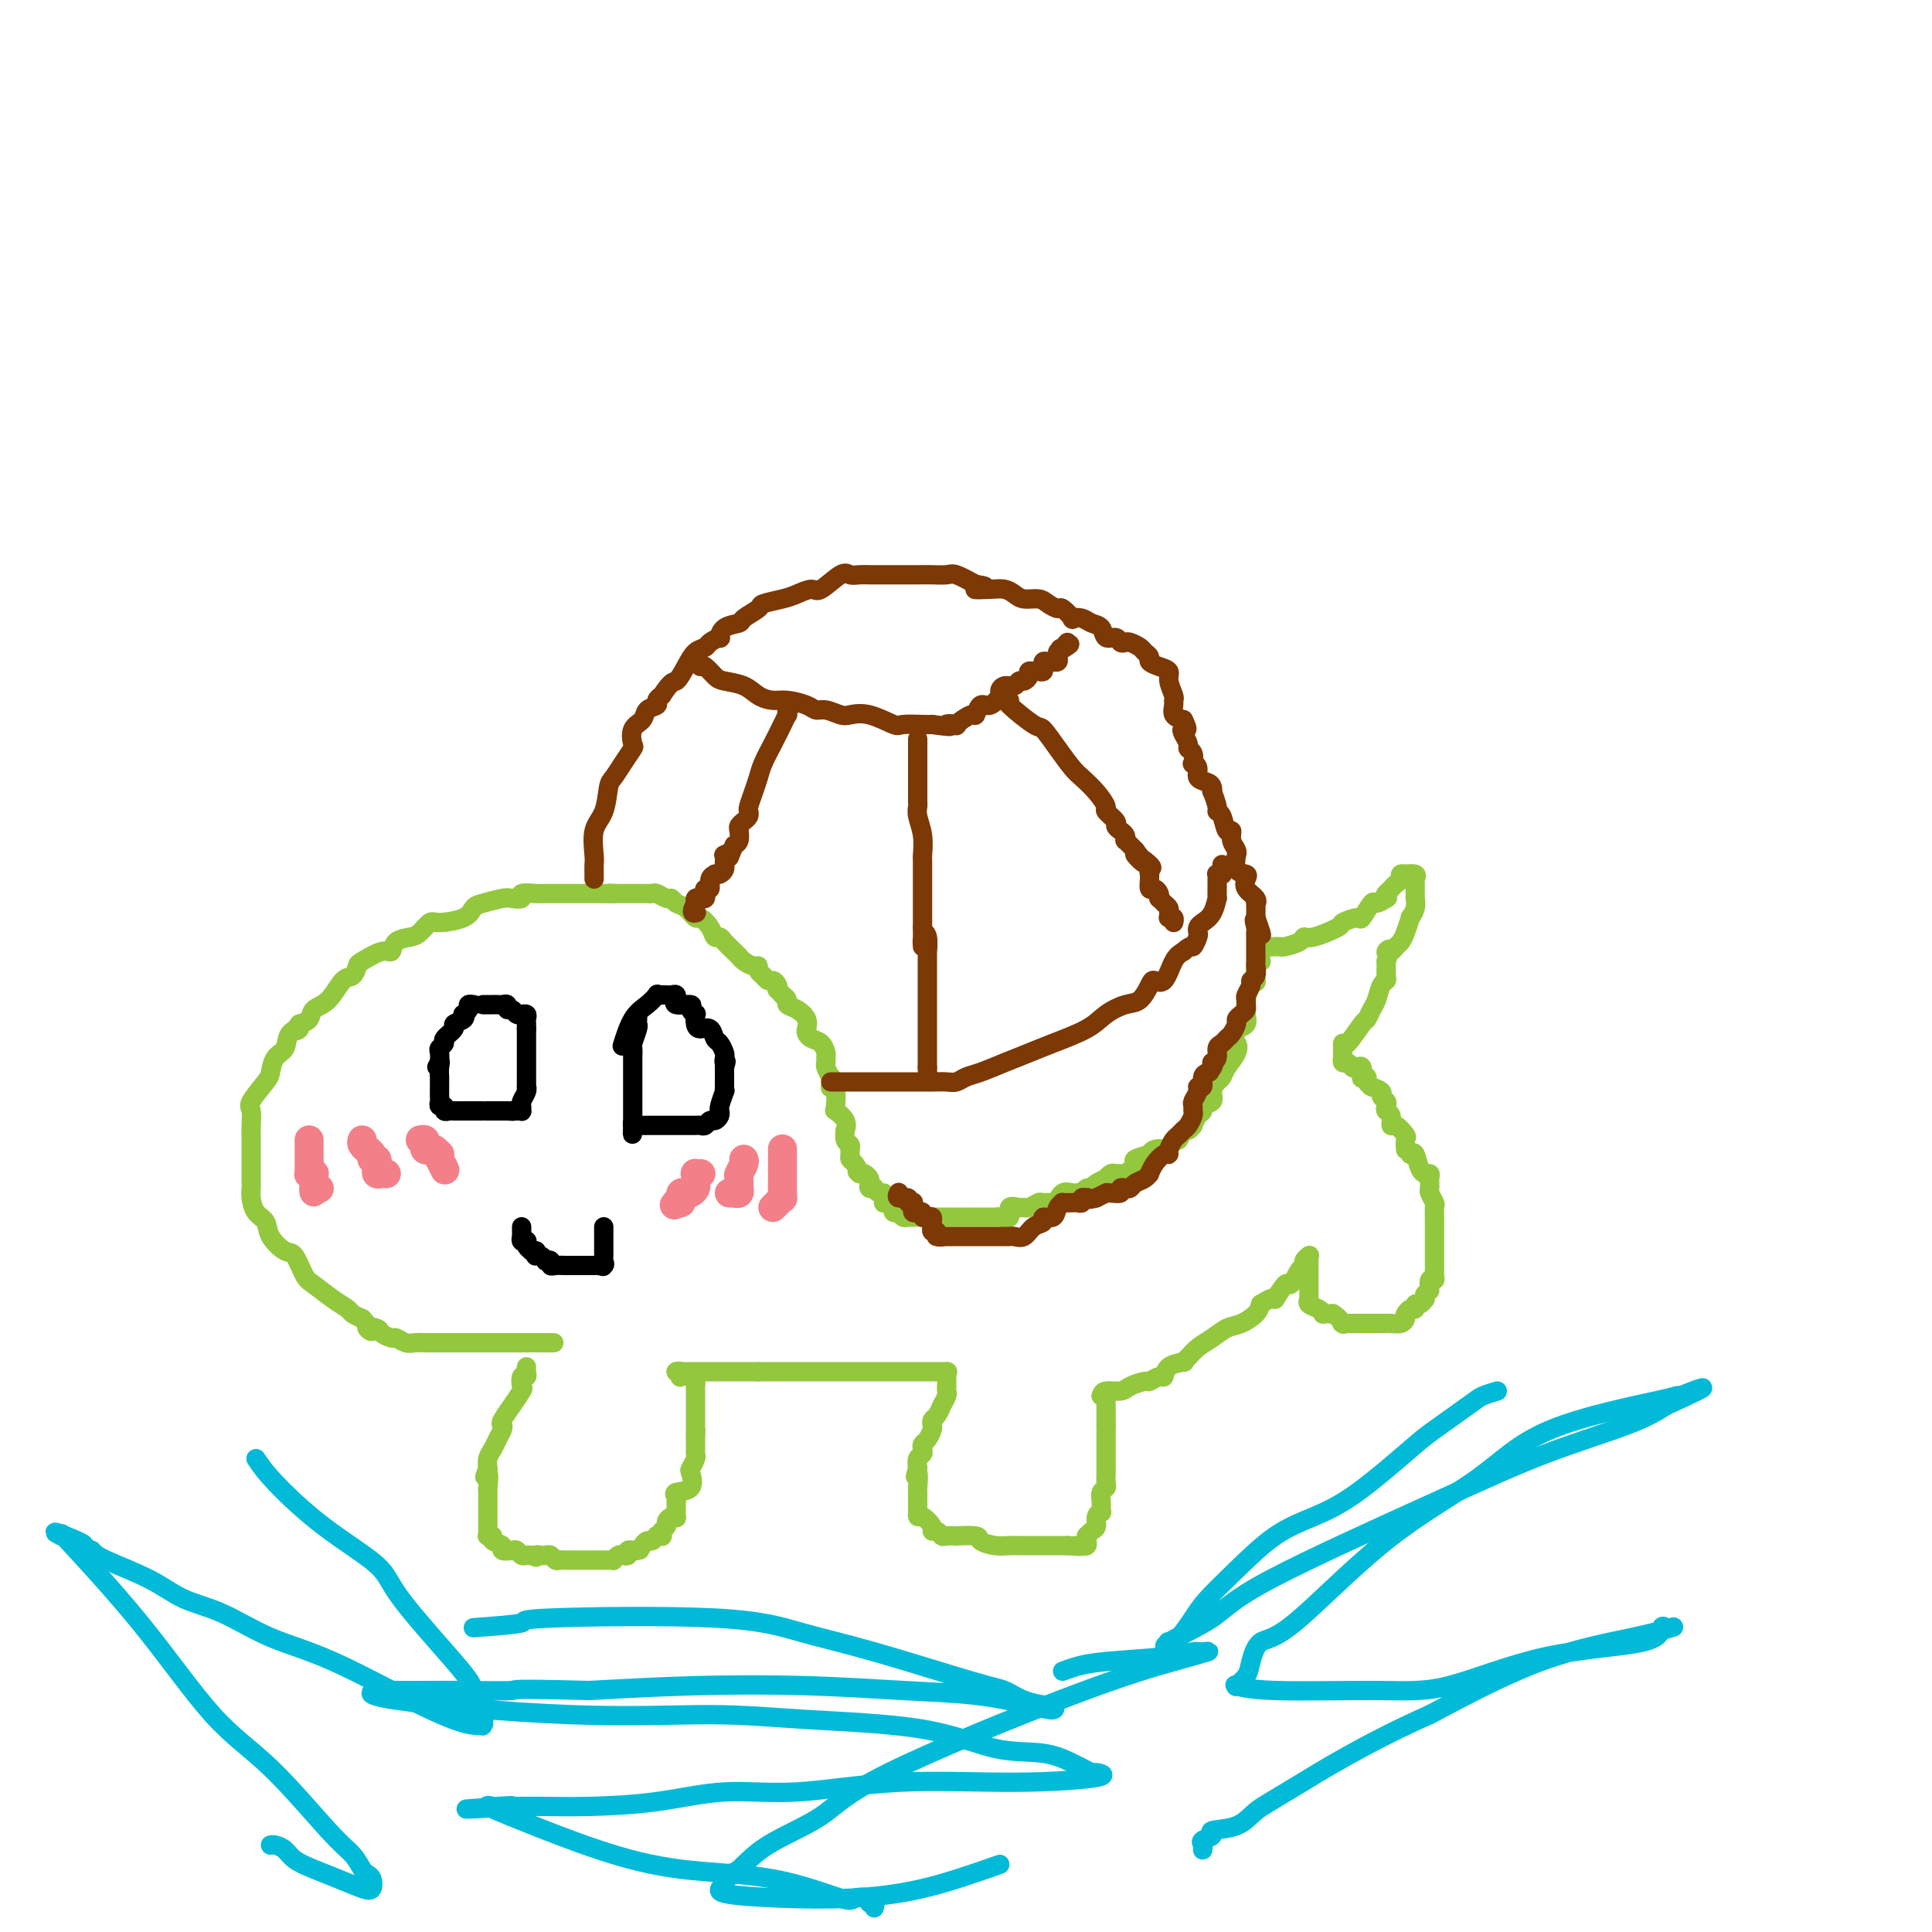<svg viewBox='0 0 400 400' version='1.1' xmlns='http://www.w3.org/2000/svg' xmlns:xlink='http://www.w3.org/1999/xlink'><g fill='none' stroke='rgb(147,200,62)' stroke-width='4' stroke-linecap='round' stroke-linejoin='round'><path d='M109,283c-0.029,0.293 -0.058,0.587 0,1c0.058,0.413 0.204,0.946 0,1c-0.204,0.054 -0.756,-0.370 -1,0c-0.244,0.370 -0.178,1.535 0,2c0.178,0.465 0.468,0.229 0,1c-0.468,0.771 -1.694,2.549 -2,3c-0.306,0.451 0.307,-0.423 0,0c-0.307,0.423 -1.535,2.144 -2,3c-0.465,0.856 -0.167,0.848 0,1c0.167,0.152 0.202,0.465 0,1c-0.202,0.535 -0.643,1.293 -1,2c-0.357,0.707 -0.632,1.365 -1,2c-0.368,0.635 -0.830,1.248 -1,2c-0.170,0.752 -0.049,1.643 0,2c0.049,0.357 0.024,0.178 0,0'/><path d='M101,304c-1.238,3.289 -0.332,1.010 0,1c0.332,-0.010 0.089,2.249 0,3c-0.089,0.751 -0.024,-0.005 0,0c0.024,0.005 0.006,0.771 0,1c-0.006,0.229 -0.002,-0.080 0,0c0.002,0.080 0.000,0.547 0,1c-0.000,0.453 -0.000,0.891 0,1c0.000,0.109 0.000,-0.110 0,0c-0.000,0.110 -0.000,0.551 0,1c0.000,0.449 0.000,0.908 0,1c-0.000,0.092 -0.000,-0.183 0,0c0.000,0.183 0.000,0.822 0,1c-0.000,0.178 -0.000,-0.106 0,0c0.000,0.106 0.000,0.603 0,1c-0.000,0.397 -0.001,0.695 0,1c0.001,0.305 0.005,0.617 0,1c-0.005,0.383 -0.017,0.838 0,1c0.017,0.162 0.065,0.032 0,0c-0.065,-0.032 -0.244,0.034 0,0c0.244,-0.034 0.909,-0.166 1,0c0.091,0.166 -0.393,0.632 0,1c0.393,0.368 1.663,0.638 2,1c0.337,0.362 -0.261,0.815 0,1c0.261,0.185 1.379,0.102 2,0c0.621,-0.102 0.744,-0.223 1,0c0.256,0.223 0.646,0.791 1,1c0.354,0.209 0.673,0.060 1,0c0.327,-0.060 0.664,-0.030 1,0'/><path d='M110,322c1.571,0.775 0.998,0.211 1,0c0.002,-0.211 0.578,-0.071 1,0c0.422,0.071 0.690,0.072 1,0c0.310,-0.072 0.660,-0.215 1,0c0.340,0.215 0.668,0.790 1,1c0.332,0.210 0.666,0.056 1,0c0.334,-0.056 0.668,-0.015 1,0c0.332,0.015 0.662,0.004 1,0c0.338,-0.004 0.683,-0.001 1,0c0.317,0.001 0.606,0.000 1,0c0.394,-0.000 0.893,-0.000 1,0c0.107,0.000 -0.178,0.000 0,0c0.178,-0.000 0.817,-0.000 1,0c0.183,0.000 -0.092,-0.000 0,0c0.092,0.000 0.549,0.000 1,0c0.451,-0.000 0.895,-0.000 1,0c0.105,0.000 -0.130,0.001 0,0c0.130,-0.001 0.626,-0.004 1,0c0.374,0.004 0.625,0.015 1,0c0.375,-0.015 0.875,-0.056 1,0c0.125,0.056 -0.125,0.207 0,0c0.125,-0.207 0.626,-0.774 1,-1c0.374,-0.226 0.622,-0.113 1,0c0.378,0.113 0.885,0.226 1,0c0.115,-0.226 -0.161,-0.792 0,-1c0.161,-0.208 0.760,-0.060 1,0c0.240,0.060 0.120,0.030 0,0'/><path d='M131,321c3.201,-0.166 0.703,-0.082 0,0c-0.703,0.082 0.390,0.162 1,0c0.610,-0.162 0.737,-0.565 1,-1c0.263,-0.435 0.663,-0.901 1,-1c0.337,-0.099 0.612,0.171 1,0c0.388,-0.171 0.887,-0.781 1,-1c0.113,-0.219 -0.162,-0.048 0,0c0.162,0.048 0.761,-0.028 1,0c0.239,0.028 0.119,0.162 0,0c-0.119,-0.162 -0.238,-0.618 0,-1c0.238,-0.382 0.834,-0.689 1,-1c0.166,-0.311 -0.099,-0.627 0,-1c0.099,-0.373 0.562,-0.803 1,-1c0.438,-0.197 0.849,-0.162 1,0c0.151,0.162 0.040,0.451 0,0c-0.040,-0.451 -0.010,-1.640 0,-2c0.010,-0.360 -0.000,0.110 0,0c0.000,-0.110 0.011,-0.801 0,-1c-0.011,-0.199 -0.045,0.094 0,0c0.045,-0.094 0.169,-0.573 0,-1c-0.169,-0.427 -0.630,-0.801 0,-1c0.630,-0.199 2.351,-0.224 3,-1c0.649,-0.776 0.226,-2.302 0,-3c-0.226,-0.698 -0.257,-0.568 0,-1c0.257,-0.432 0.801,-1.425 1,-2c0.199,-0.575 0.053,-0.731 0,-1c-0.053,-0.269 -0.014,-0.649 0,-1c0.014,-0.351 0.004,-0.671 0,-1c-0.004,-0.329 -0.001,-0.665 0,-1c0.001,-0.335 0.001,-0.667 0,-1'/><path d='M144,297c0.155,-1.942 0.041,-1.297 0,-1c-0.041,0.297 -0.011,0.247 0,0c0.011,-0.247 0.003,-0.692 0,-1c-0.003,-0.308 -0.001,-0.478 0,-1c0.001,-0.522 0.000,-1.397 0,-2c-0.000,-0.603 -0.000,-0.935 0,-1c0.000,-0.065 -0.000,0.137 0,0c0.000,-0.137 0.001,-0.614 0,-1c-0.001,-0.386 -0.002,-0.682 0,-1c0.002,-0.318 0.007,-0.660 0,-1c-0.007,-0.340 -0.027,-0.679 0,-1c0.027,-0.321 0.099,-0.626 0,-1c-0.099,-0.374 -0.370,-0.818 -1,-1c-0.630,-0.182 -1.619,-0.101 -2,0c-0.381,0.101 -0.154,0.223 0,0c0.154,-0.223 0.234,-0.791 0,-1c-0.234,-0.209 -0.781,-0.060 -1,0c-0.219,0.060 -0.109,0.030 0,0'/><path d='M140,284c0.336,0.000 0.671,0.000 1,0c0.329,0.000 0.650,0.000 1,0c0.350,0.000 0.728,0.000 1,0c0.272,-0.000 0.438,0.000 1,0c0.562,0.000 1.521,0.000 2,0c0.479,0.000 0.480,0.000 1,0c0.520,0.000 1.559,0.000 2,0c0.441,0.000 0.283,0.000 1,0c0.717,0.000 2.308,0.000 3,0c0.692,0.000 0.483,0.000 1,0c0.517,0.000 1.758,0.000 3,0'/><path d='M157,284c2.916,0.000 1.707,0.000 2,0c0.293,0.000 2.087,0.000 3,0c0.913,-0.000 0.944,0.000 1,0c0.056,0.000 0.139,0.000 1,0c0.861,0.000 2.502,0.000 3,0c0.498,0.000 -0.147,0.000 0,0c0.147,0.000 1.084,0.000 2,0c0.916,0.000 1.810,0.000 2,0c0.190,0.000 -0.324,0.000 0,0c0.324,0.000 1.488,0.000 2,0c0.512,-0.000 0.373,0.000 1,0c0.627,0.000 2.020,0.000 3,0c0.980,0.000 1.546,0.000 2,0c0.454,0.000 0.797,0.000 1,0c0.203,0.000 0.266,-0.000 1,0c0.734,0.000 2.138,0.000 3,0c0.862,0.000 1.183,-0.000 2,0c0.817,0.000 2.130,0.000 3,0c0.870,0.000 1.298,-0.000 2,0c0.702,0.000 1.677,0.000 2,0c0.323,0.000 -0.006,-0.000 0,0c0.006,0.000 0.348,0.000 1,0c0.652,0.000 1.615,0.000 2,0c0.385,0.000 0.193,0.000 0,0'/><path d='M196,284c0.001,0.333 0.001,0.665 0,1c-0.001,0.335 -0.004,0.672 0,1c0.004,0.328 0.016,0.646 0,1c-0.016,0.354 -0.060,0.743 0,1c0.060,0.257 0.222,0.383 0,1c-0.222,0.617 -0.830,1.724 -1,2c-0.170,0.276 0.099,-0.278 0,0c-0.099,0.278 -0.565,1.388 -1,2c-0.435,0.612 -0.838,0.727 -1,1c-0.162,0.273 -0.082,0.703 0,1c0.082,0.297 0.167,0.461 0,1c-0.167,0.539 -0.584,1.453 -1,2c-0.416,0.547 -0.830,0.727 -1,1c-0.170,0.273 -0.097,0.640 0,1c0.097,0.360 0.218,0.712 0,1c-0.218,0.288 -0.777,0.511 -1,1c-0.223,0.489 -0.112,1.245 0,2'/><path d='M190,304c-0.928,3.151 -0.249,1.028 0,1c0.249,-0.028 0.067,2.039 0,3c-0.067,0.961 -0.018,0.817 0,1c0.018,0.183 0.004,0.694 0,1c-0.004,0.306 0.001,0.406 0,1c-0.001,0.594 -0.006,1.682 0,2c0.006,0.318 0.025,-0.135 0,0c-0.025,0.135 -0.095,0.858 0,1c0.095,0.142 0.354,-0.298 1,0c0.646,0.298 1.677,1.334 2,2c0.323,0.666 -0.063,0.963 0,1c0.063,0.037 0.573,-0.186 1,0c0.427,0.186 0.770,0.781 1,1c0.230,0.219 0.346,0.061 1,0c0.654,-0.061 1.844,-0.027 2,0c0.156,0.027 -0.723,0.046 0,0c0.723,-0.046 3.048,-0.156 4,0c0.952,0.156 0.531,0.578 1,1c0.469,0.422 1.826,0.845 3,1c1.174,0.155 2.163,0.041 3,0c0.837,-0.041 1.521,-0.011 2,0c0.479,0.011 0.754,0.003 1,0c0.246,-0.003 0.465,-0.001 1,0c0.535,0.001 1.386,0.000 2,0c0.614,-0.000 0.991,-0.000 1,0c0.009,0.000 -0.348,0.000 0,0c0.348,-0.000 1.403,-0.000 2,0c0.597,0.000 0.738,0.000 1,0c0.262,-0.000 0.646,-0.000 1,0c0.354,0.000 0.677,0.000 1,0'/><path d='M221,320c4.410,0.308 2.436,0.079 2,0c-0.436,-0.079 0.668,-0.006 1,0c0.332,0.006 -0.107,-0.055 0,0c0.107,0.055 0.760,0.226 1,0c0.240,-0.226 0.067,-0.848 0,-1c-0.067,-0.152 -0.028,0.168 0,0c0.028,-0.168 0.045,-0.822 0,-1c-0.045,-0.178 -0.152,0.120 0,0c0.152,-0.120 0.562,-0.658 1,-1c0.438,-0.342 0.902,-0.490 1,-1c0.098,-0.510 -0.171,-1.383 0,-2c0.171,-0.617 0.782,-0.978 1,-1c0.218,-0.022 0.044,0.293 0,0c-0.044,-0.293 0.041,-1.195 0,-2c-0.041,-0.805 -0.207,-1.512 0,-2c0.207,-0.488 0.788,-0.757 1,-1c0.212,-0.243 0.057,-0.460 0,-1c-0.057,-0.540 -0.015,-1.402 0,-2c0.015,-0.598 0.004,-0.934 0,-1c-0.004,-0.066 -0.001,0.136 0,0c0.001,-0.136 0.000,-0.610 0,-1c-0.000,-0.390 -0.000,-0.696 0,-1c0.000,-0.304 0.000,-0.606 0,-1c-0.000,-0.394 -0.000,-0.879 0,-1c0.000,-0.121 0.000,0.121 0,0c-0.000,-0.121 -0.000,-0.606 0,-1c0.000,-0.394 0.000,-0.697 0,-1c-0.000,-0.303 -0.000,-0.607 0,-1c0.000,-0.393 0.000,-0.875 0,-1c-0.000,-0.125 -0.000,0.107 0,0c0.000,-0.107 0.000,-0.554 0,-1'/><path d='M229,295c0.000,-2.132 0.000,-0.963 0,-1c-0.000,-0.037 -0.000,-1.281 0,-2c0.000,-0.719 0.001,-0.914 0,-1c-0.001,-0.086 -0.004,-0.061 0,0c0.004,0.061 0.015,0.160 0,0c-0.015,-0.160 -0.056,-0.579 0,-1c0.056,-0.421 0.207,-0.844 0,-1c-0.207,-0.156 -0.774,-0.045 -1,0c-0.226,0.045 -0.113,0.022 0,0'/><path d='M228,289c0.120,-0.444 0.241,-0.888 1,-1c0.759,-0.112 2.157,0.109 3,0c0.843,-0.109 1.129,-0.549 2,-1c0.871,-0.451 2.325,-0.912 3,-1c0.675,-0.088 0.571,0.197 1,0c0.429,-0.197 1.393,-0.875 2,-1c0.607,-0.125 0.859,0.304 1,0c0.141,-0.304 0.173,-1.341 1,-2c0.827,-0.659 2.451,-0.939 3,-1c0.549,-0.061 0.023,0.096 0,0c-0.023,-0.096 0.458,-0.445 1,-1c0.542,-0.555 1.147,-1.318 2,-2c0.853,-0.682 1.955,-1.285 3,-2c1.045,-0.715 2.033,-1.542 3,-2c0.967,-0.458 1.914,-0.546 3,-1c1.086,-0.454 2.310,-1.272 3,-2c0.690,-0.728 0.845,-1.364 1,-2'/><path d='M261,270c3.819,-2.360 2.865,-0.760 3,-1c0.135,-0.240 1.359,-2.320 2,-3c0.641,-0.680 0.697,0.039 1,0c0.303,-0.039 0.851,-0.836 1,-1c0.149,-0.164 -0.100,0.306 0,0c0.100,-0.306 0.549,-1.389 1,-2c0.451,-0.611 0.904,-0.751 1,-1c0.096,-0.249 -0.167,-0.605 0,-1c0.167,-0.395 0.762,-0.827 1,-1c0.238,-0.173 0.119,-0.086 0,0'/><path d='M271,260c0.000,0.322 0.000,0.645 0,1c-0.000,0.355 -0.000,0.743 0,1c0.000,0.257 0.000,0.383 0,1c-0.000,0.617 -0.000,1.724 0,2c0.000,0.276 0.000,-0.280 0,0c-0.000,0.280 -0.000,1.396 0,2c0.000,0.604 0.000,0.697 0,1c-0.000,0.303 -0.002,0.816 0,1c0.002,0.184 0.007,0.038 0,0c-0.007,-0.038 -0.026,0.032 0,0c0.026,-0.032 0.096,-0.166 0,0c-0.096,0.166 -0.360,0.633 0,1c0.360,0.367 1.344,0.634 2,1c0.656,0.366 0.984,0.829 1,1c0.016,0.171 -0.281,0.049 0,0c0.281,-0.049 1.141,-0.024 2,0'/><path d='M276,272c1.219,0.762 1.767,1.668 2,2c0.233,0.332 0.152,0.089 0,0c-0.152,-0.089 -0.377,-0.024 0,0c0.377,0.024 1.354,0.006 2,0c0.646,-0.006 0.961,-0.002 1,0c0.039,0.002 -0.197,0.000 0,0c0.197,-0.000 0.826,-0.000 1,0c0.174,0.000 -0.108,0.000 0,0c0.108,-0.000 0.607,-0.000 1,0c0.393,0.000 0.680,-0.000 1,0c0.320,0.000 0.674,0.000 1,0c0.326,-0.000 0.625,-0.000 1,0c0.375,0.000 0.825,0.001 1,0c0.175,-0.001 0.075,-0.003 0,0c-0.075,0.003 -0.125,0.011 0,0c0.125,-0.011 0.426,-0.042 1,0c0.574,0.042 1.421,0.156 2,0c0.579,-0.156 0.890,-0.582 1,-1c0.110,-0.418 0.019,-0.829 0,-1c-0.019,-0.171 0.033,-0.102 0,0c-0.033,0.102 -0.150,0.239 0,0c0.150,-0.239 0.566,-0.853 1,-1c0.434,-0.147 0.887,0.171 1,0c0.113,-0.171 -0.113,-0.833 0,-1c0.113,-0.167 0.566,0.161 1,0c0.434,-0.161 0.847,-0.813 1,-1c0.153,-0.187 0.044,0.089 0,0c-0.044,-0.089 -0.022,-0.545 0,-1'/><path d='M295,268c1.016,-1.030 1.057,-0.604 1,-1c-0.057,-0.396 -0.211,-1.613 0,-2c0.211,-0.387 0.789,0.056 1,0c0.211,-0.056 0.057,-0.611 0,-1c-0.057,-0.389 -0.015,-0.611 0,-1c0.015,-0.389 0.004,-0.945 0,-1c-0.004,-0.055 -0.001,0.393 0,0c0.001,-0.393 0.000,-1.625 0,-2c-0.000,-0.375 -0.000,0.107 0,0c0.000,-0.107 0.000,-0.803 0,-1c-0.000,-0.197 -0.000,0.104 0,0c0.000,-0.104 -0.000,-0.615 0,-1c0.000,-0.385 0.000,-0.644 0,-1c-0.000,-0.356 -0.000,-0.807 0,-1c0.000,-0.193 0.000,-0.127 0,0c-0.000,0.127 -0.000,0.314 0,0c0.000,-0.314 0.001,-1.130 0,-2c-0.001,-0.870 -0.004,-1.795 0,-2c0.004,-0.205 0.015,0.311 0,0c-0.015,-0.311 -0.057,-1.449 0,-2c0.057,-0.551 0.212,-0.516 0,-1c-0.212,-0.484 -0.793,-1.489 -1,-2c-0.207,-0.511 -0.041,-0.529 0,-1c0.041,-0.471 -0.045,-1.395 0,-2c0.045,-0.605 0.219,-0.891 0,-1c-0.219,-0.109 -0.832,-0.040 -1,0c-0.168,0.040 0.110,0.052 0,0c-0.110,-0.052 -0.606,-0.168 -1,-1c-0.394,-0.832 -0.684,-2.381 -1,-3c-0.316,-0.619 -0.658,-0.310 -1,0'/><path d='M292,239c-0.993,-1.659 -0.974,-0.807 -1,-1c-0.026,-0.193 -0.097,-1.432 0,-2c0.097,-0.568 0.362,-0.467 0,-1c-0.362,-0.533 -1.351,-1.701 -2,-2c-0.649,-0.299 -0.957,0.271 -1,0c-0.043,-0.271 0.180,-1.382 0,-2c-0.180,-0.618 -0.764,-0.743 -1,-1c-0.236,-0.257 -0.123,-0.647 0,-1c0.123,-0.353 0.257,-0.669 0,-1c-0.257,-0.331 -0.905,-0.676 -1,-1c-0.095,-0.324 0.363,-0.625 0,-1c-0.363,-0.375 -1.546,-0.822 -2,-1c-0.454,-0.178 -0.178,-0.087 0,0c0.178,0.087 0.258,0.169 0,0c-0.258,-0.169 -0.853,-0.589 -1,-1c-0.147,-0.411 0.154,-0.814 0,-1c-0.154,-0.186 -0.762,-0.154 -1,0c-0.238,0.154 -0.105,0.429 0,0c0.105,-0.429 0.182,-1.564 0,-2c-0.182,-0.436 -0.623,-0.173 -1,0c-0.377,0.173 -0.689,0.258 -1,0c-0.311,-0.258 -0.619,-0.857 -1,-1c-0.381,-0.143 -0.834,0.172 -1,0c-0.166,-0.172 -0.044,-0.831 0,-1c0.044,-0.169 0.012,0.150 0,0c-0.012,-0.150 -0.003,-0.771 0,-1c0.003,-0.229 0.001,-0.065 0,0c-0.001,0.065 -0.000,0.033 0,0'/><path d='M278,218c0.008,-0.278 0.015,-0.556 0,-1c-0.015,-0.444 -0.054,-1.053 0,-1c0.054,0.053 0.199,0.770 1,0c0.801,-0.770 2.256,-3.026 3,-4c0.744,-0.974 0.778,-0.667 1,-1c0.222,-0.333 0.634,-1.307 1,-2c0.366,-0.693 0.687,-1.106 1,-2c0.313,-0.894 0.620,-2.268 1,-3c0.380,-0.732 0.834,-0.823 1,-1c0.166,-0.177 0.045,-0.439 0,-1c-0.045,-0.561 -0.012,-1.420 0,-2c0.012,-0.580 0.003,-0.880 0,-1c-0.003,-0.120 -0.002,-0.060 0,0'/><path d='M287,199c1.344,-3.406 0.205,-2.420 0,-2c-0.205,0.420 0.523,0.272 1,0c0.477,-0.272 0.701,-0.670 1,-1c0.299,-0.330 0.672,-0.591 1,-1c0.328,-0.409 0.610,-0.965 1,-2c0.390,-1.035 0.889,-2.550 1,-3c0.111,-0.450 -0.166,0.164 0,0c0.166,-0.164 0.777,-1.106 1,-2c0.223,-0.894 0.060,-1.741 0,-2c-0.060,-0.259 -0.016,0.071 0,0c0.016,-0.071 0.004,-0.544 0,-1c-0.004,-0.456 0.001,-0.897 0,-1c-0.001,-0.103 -0.008,0.130 0,0c0.008,-0.130 0.031,-0.623 0,-1c-0.031,-0.377 -0.118,-0.638 0,-1c0.118,-0.362 0.439,-0.826 0,-1c-0.439,-0.174 -1.637,-0.058 -2,0c-0.363,0.058 0.109,0.058 0,0c-0.109,-0.058 -0.799,-0.174 -1,0c-0.201,0.174 0.087,0.638 0,1c-0.087,0.362 -0.549,0.623 -1,1c-0.451,0.377 -0.891,0.871 -1,1c-0.109,0.129 0.112,-0.106 0,0c-0.112,0.106 -0.556,0.553 -1,1'/><path d='M287,185c-0.649,0.865 -0.272,1.028 0,1c0.272,-0.028 0.440,-0.247 0,0c-0.440,0.247 -1.488,0.959 -2,1c-0.512,0.041 -0.486,-0.590 -1,0c-0.514,0.590 -1.566,2.400 -2,3c-0.434,0.600 -0.249,-0.012 -1,0c-0.751,0.012 -2.437,0.647 -3,1c-0.563,0.353 -0.004,0.424 -1,1c-0.996,0.576 -3.548,1.657 -5,2c-1.452,0.343 -1.805,-0.052 -2,0c-0.195,0.052 -0.233,0.550 -1,1c-0.767,0.450 -2.265,0.853 -3,1c-0.735,0.147 -0.709,0.038 -1,0c-0.291,-0.038 -0.901,-0.007 -1,0c-0.099,0.007 0.313,-0.012 0,0c-0.313,0.012 -1.352,0.055 -2,0c-0.648,-0.055 -0.905,-0.207 -1,0c-0.095,0.207 -0.027,0.773 0,1c0.027,0.227 0.014,0.113 0,0'/><path d='M261,197c-0.002,-0.082 -0.004,-0.165 0,0c0.004,0.165 0.015,0.577 0,1c-0.015,0.423 -0.056,0.855 0,1c0.056,0.145 0.208,0.001 0,0c-0.208,-0.001 -0.778,0.139 -1,1c-0.222,0.861 -0.098,2.441 0,3c0.098,0.559 0.170,0.096 0,0c-0.170,-0.096 -0.582,0.176 -1,1c-0.418,0.824 -0.843,2.199 -1,3c-0.157,0.801 -0.048,1.027 0,1c0.048,-0.027 0.033,-0.306 0,0c-0.033,0.306 -0.086,1.198 0,2c0.086,0.802 0.310,1.515 0,2c-0.310,0.485 -1.155,0.743 -2,1'/><path d='M256,213c-0.802,3.074 -0.309,2.759 0,3c0.309,0.241 0.432,1.037 0,2c-0.432,0.963 -1.420,2.093 -2,3c-0.580,0.907 -0.752,1.591 -1,2c-0.248,0.409 -0.574,0.544 -1,1c-0.426,0.456 -0.954,1.234 -1,2c-0.046,0.766 0.390,1.519 0,2c-0.390,0.481 -1.606,0.688 -2,1c-0.394,0.312 0.035,0.729 0,1c-0.035,0.271 -0.534,0.396 -1,1c-0.466,0.604 -0.898,1.687 -1,2c-0.102,0.313 0.128,-0.142 0,0c-0.128,0.142 -0.612,0.883 -1,1c-0.388,0.117 -0.680,-0.389 -1,0c-0.320,0.389 -0.666,1.672 -1,2c-0.334,0.328 -0.654,-0.300 -1,0c-0.346,0.300 -0.716,1.530 -1,2c-0.284,0.470 -0.480,0.182 -1,0c-0.520,-0.182 -1.363,-0.257 -2,0c-0.637,0.257 -1.067,0.847 -1,1c0.067,0.153 0.632,-0.131 0,0c-0.632,0.131 -2.460,0.676 -3,1c-0.540,0.324 0.206,0.425 0,1c-0.206,0.575 -1.366,1.622 -2,2c-0.634,0.378 -0.742,0.086 -1,0c-0.258,-0.086 -0.664,0.032 -1,0c-0.336,-0.032 -0.601,-0.216 -1,0c-0.399,0.216 -0.932,0.831 -1,1c-0.068,0.169 0.328,-0.108 0,0c-0.328,0.108 -1.379,0.602 -2,1c-0.621,0.398 -0.810,0.699 -1,1'/><path d='M226,246c-3.428,1.950 -1.499,0.324 -1,0c0.499,-0.324 -0.431,0.653 -1,1c-0.569,0.347 -0.776,0.065 -1,0c-0.224,-0.065 -0.463,0.088 -1,0c-0.537,-0.088 -1.372,-0.417 -2,0c-0.628,0.417 -1.051,1.580 -1,2c0.051,0.420 0.574,0.098 0,0c-0.574,-0.098 -2.247,0.027 -3,0c-0.753,-0.027 -0.588,-0.205 -1,0c-0.412,0.205 -1.401,0.795 -2,1c-0.599,0.205 -0.808,0.027 -1,0c-0.192,-0.027 -0.366,0.098 -1,0c-0.634,-0.098 -1.728,-0.419 -2,0c-0.272,0.419 0.279,1.576 0,2c-0.279,0.424 -1.389,0.114 -2,0c-0.611,-0.114 -0.724,-0.030 -1,0c-0.276,0.030 -0.714,0.008 -1,0c-0.286,-0.008 -0.419,-0.002 -1,0c-0.581,0.002 -1.609,0.001 -2,0c-0.391,-0.001 -0.146,-0.000 0,0c0.146,0.000 0.193,0.000 0,0c-0.193,-0.000 -0.625,-0.000 -1,0c-0.375,0.000 -0.692,0.000 -1,0c-0.308,-0.000 -0.608,-0.000 -1,0c-0.392,0.000 -0.877,0.000 -1,0c-0.123,-0.000 0.117,-0.000 0,0c-0.117,0.000 -0.592,0.000 -1,0c-0.408,-0.000 -0.748,-0.000 -1,0c-0.252,0.000 -0.414,0.000 -1,0c-0.586,-0.000 -1.596,-0.000 -2,0c-0.404,0.000 -0.202,0.000 0,0'/><path d='M193,252c-2.365,-0.000 -1.278,-0.000 -1,0c0.278,0.000 -0.254,0.001 -1,0c-0.746,-0.001 -1.707,-0.004 -2,0c-0.293,0.004 0.080,0.015 0,0c-0.080,-0.015 -0.614,-0.056 -1,0c-0.386,0.056 -0.626,0.208 -1,0c-0.374,-0.208 -0.884,-0.778 -1,-1c-0.116,-0.222 0.162,-0.098 0,0c-0.162,0.098 -0.765,0.170 -1,0c-0.235,-0.170 -0.101,-0.581 0,-1c0.101,-0.419 0.171,-0.847 0,-1c-0.171,-0.153 -0.581,-0.031 -1,0c-0.419,0.031 -0.847,-0.029 -1,0c-0.153,0.029 -0.031,0.148 0,0c0.031,-0.148 -0.029,-0.562 0,-1c0.029,-0.438 0.148,-0.901 0,-1c-0.148,-0.099 -0.562,0.167 -1,0c-0.438,-0.167 -0.901,-0.765 -1,-1c-0.099,-0.235 0.167,-0.105 0,0c-0.167,0.105 -0.766,0.186 -1,0c-0.234,-0.186 -0.104,-0.637 0,-1c0.104,-0.363 0.182,-0.636 0,-1c-0.182,-0.364 -0.623,-0.818 -1,-1c-0.377,-0.182 -0.688,-0.091 -1,0'/><path d='M178,243c-1.193,-1.129 -0.176,0.048 0,0c0.176,-0.048 -0.488,-1.323 -1,-2c-0.512,-0.677 -0.873,-0.757 -1,-1c-0.127,-0.243 -0.020,-0.647 0,-1c0.020,-0.353 -0.048,-0.653 0,-1c0.048,-0.347 0.211,-0.739 0,-1c-0.211,-0.261 -0.796,-0.389 -1,-1c-0.204,-0.611 -0.026,-1.704 0,-2c0.026,-0.296 -0.098,0.207 0,0c0.098,-0.207 0.420,-1.123 0,-2c-0.420,-0.877 -1.580,-1.714 -2,-2c-0.420,-0.286 -0.098,-0.022 0,0c0.098,0.022 -0.026,-0.198 0,-1c0.026,-0.802 0.204,-2.185 0,-3c-0.204,-0.815 -0.791,-1.062 -1,-1c-0.209,0.062 -0.042,0.434 0,0c0.042,-0.434 -0.041,-1.675 0,-2c0.041,-0.325 0.208,0.265 0,0c-0.208,-0.265 -0.790,-1.384 -1,-2c-0.210,-0.616 -0.049,-0.728 0,-1c0.049,-0.272 -0.015,-0.703 0,-1c0.015,-0.297 0.109,-0.460 0,-1c-0.109,-0.540 -0.420,-1.457 -1,-2c-0.580,-0.543 -1.429,-0.713 -2,-1c-0.571,-0.287 -0.865,-0.693 -1,-1c-0.135,-0.307 -0.113,-0.516 0,-1c0.113,-0.484 0.315,-1.243 0,-2c-0.315,-0.757 -1.146,-1.512 -2,-2c-0.854,-0.488 -1.730,-0.708 -2,-1c-0.270,-0.292 0.066,-0.655 0,-1c-0.066,-0.345 -0.533,-0.673 -1,-1'/><path d='M162,206c-1.477,-1.730 -1.170,-1.056 -1,-1c0.170,0.056 0.204,-0.506 0,-1c-0.204,-0.494 -0.647,-0.920 -1,-1c-0.353,-0.080 -0.616,0.185 -1,0c-0.384,-0.185 -0.890,-0.819 -1,-1c-0.110,-0.181 0.174,0.092 0,0c-0.174,-0.092 -0.807,-0.551 -1,-1c-0.193,-0.449 0.054,-0.890 0,-1c-0.054,-0.110 -0.409,0.112 -1,0c-0.591,-0.112 -1.419,-0.558 -2,-1c-0.581,-0.442 -0.915,-0.879 -1,-1c-0.085,-0.121 0.079,0.074 0,0c-0.079,-0.074 -0.401,-0.418 -1,-1c-0.599,-0.582 -1.474,-1.404 -2,-2c-0.526,-0.596 -0.704,-0.967 -1,-1c-0.296,-0.033 -0.712,0.271 -1,0c-0.288,-0.271 -0.448,-1.119 -1,-2c-0.552,-0.881 -1.496,-1.795 -2,-2c-0.504,-0.205 -0.568,0.300 -1,0c-0.432,-0.300 -1.233,-1.405 -2,-2c-0.767,-0.595 -1.501,-0.681 -2,-1c-0.499,-0.319 -0.763,-0.870 -1,-1c-0.237,-0.130 -0.449,0.161 -1,0c-0.551,-0.161 -1.443,-0.775 -2,-1c-0.557,-0.225 -0.779,-0.060 -1,0c-0.221,0.060 -0.440,0.016 -1,0c-0.560,-0.016 -1.462,-0.004 -2,0c-0.538,0.004 -0.711,0.001 -1,0c-0.289,-0.001 -0.693,-0.000 -1,0c-0.307,0.000 -0.516,0.000 -1,0c-0.484,-0.000 -1.242,-0.000 -2,0'/><path d='M127,185c-1.782,-0.155 -0.238,-0.041 0,0c0.238,0.041 -0.832,0.011 -2,0c-1.168,-0.011 -2.435,-0.003 -3,0c-0.565,0.003 -0.428,0.001 -1,0c-0.572,-0.001 -1.853,0.000 -3,0c-1.147,-0.000 -2.162,-0.001 -3,0c-0.838,0.001 -1.501,0.004 -2,0c-0.499,-0.004 -0.834,-0.015 -1,0c-0.166,0.015 -0.164,0.056 -1,0c-0.836,-0.056 -2.510,-0.208 -3,0c-0.490,0.208 0.206,0.776 0,1c-0.206,0.224 -1.312,0.105 -2,0c-0.688,-0.105 -0.958,-0.196 -2,0c-1.042,0.196 -2.856,0.678 -4,1c-1.144,0.322 -1.619,0.485 -2,1c-0.381,0.515 -0.667,1.381 -2,2c-1.333,0.619 -3.713,0.991 -5,1c-1.287,0.009 -1.482,-0.343 -2,0c-0.518,0.343 -1.358,1.382 -2,2c-0.642,0.618 -1.086,0.814 -2,1c-0.914,0.186 -2.297,0.363 -3,1c-0.703,0.637 -0.727,1.733 -1,2c-0.273,0.267 -0.796,-0.296 -2,0c-1.204,0.296 -3.087,1.452 -4,2c-0.913,0.548 -0.854,0.489 -1,1c-0.146,0.511 -0.497,1.594 -1,2c-0.503,0.406 -1.160,0.136 -2,1c-0.840,0.864 -1.864,2.860 -3,4c-1.136,1.140 -2.383,1.422 -3,2c-0.617,0.578 -0.605,1.451 -1,2c-0.395,0.549 -1.198,0.775 -2,1'/><path d='M62,212c-1.898,2.220 -0.144,1.271 0,1c0.144,-0.271 -1.321,0.138 -2,1c-0.679,0.862 -0.571,2.178 -1,3c-0.429,0.822 -1.393,1.150 -2,2c-0.607,0.850 -0.856,2.223 -1,3c-0.144,0.777 -0.182,0.960 -1,2c-0.818,1.040 -2.415,2.938 -3,4c-0.585,1.062 -0.157,1.289 0,2c0.157,0.711 0.042,1.906 0,3c-0.042,1.094 -0.011,2.088 0,3c0.011,0.912 0.003,1.741 0,2c-0.003,0.259 -0.001,-0.051 0,0c0.001,0.051 0.000,0.465 0,1c-0.000,0.535 -0.000,1.191 0,2c0.000,0.809 0.000,1.771 0,2c-0.000,0.229 -0.001,-0.273 0,0c0.001,0.273 0.002,1.323 0,2c-0.002,0.677 -0.007,0.982 0,1c0.007,0.018 0.028,-0.250 0,0c-0.028,0.250 -0.103,1.017 0,2c0.103,0.983 0.383,2.183 1,3c0.617,0.817 1.569,1.252 2,2c0.431,0.748 0.340,1.809 1,3c0.660,1.191 2.070,2.511 3,3c0.930,0.489 1.381,0.148 2,1c0.619,0.852 1.408,2.897 2,4c0.592,1.103 0.987,1.265 2,2c1.013,0.735 2.643,2.042 4,3c1.357,0.958 2.442,1.566 3,2c0.558,0.434 0.588,0.696 1,1c0.412,0.304 1.206,0.652 2,1'/><path d='M75,273c3.517,3.868 1.309,2.538 1,2c-0.309,-0.538 1.282,-0.284 2,0c0.718,0.284 0.562,0.598 1,1c0.438,0.402 1.470,0.892 2,1c0.530,0.108 0.560,-0.167 1,0c0.440,0.167 1.292,0.777 2,1c0.708,0.223 1.274,0.060 2,0c0.726,-0.060 1.614,-0.016 2,0c0.386,0.016 0.270,0.004 1,0c0.730,-0.004 2.308,-0.001 3,0c0.692,0.001 0.500,0.000 1,0c0.500,-0.000 1.692,-0.000 2,0c0.308,0.000 -0.268,0.000 0,0c0.268,-0.000 1.381,-0.000 2,0c0.619,0.000 0.743,0.000 1,0c0.257,-0.000 0.646,-0.000 1,0c0.354,0.000 0.672,0.000 1,0c0.328,-0.000 0.664,-0.000 1,0c0.336,0.000 0.671,0.000 1,0c0.329,-0.000 0.651,-0.000 1,0c0.349,0.000 0.724,0.000 1,0c0.276,-0.000 0.451,-0.000 1,0c0.549,0.000 1.470,0.000 2,0c0.530,-0.000 0.668,-0.000 1,0c0.332,0.000 0.859,0.000 1,0c0.141,-0.000 -0.103,-0.000 0,0c0.103,0.000 0.553,0.000 1,0c0.447,-0.000 0.889,-0.000 1,0c0.111,0.000 -0.111,0.000 0,0c0.111,0.000 0.556,0.000 1,0'/><path d='M112,278c4.667,0.000 2.333,0.000 0,0'/></g>
<g fill='none' stroke='rgb(124,56,5)' stroke-width='4' stroke-linecap='round' stroke-linejoin='round'><path d='M123,182c0.004,-0.222 0.008,-0.444 0,-1c-0.008,-0.556 -0.027,-1.445 0,-2c0.027,-0.555 0.101,-0.777 0,-2c-0.101,-1.223 -0.375,-3.446 0,-5c0.375,-1.554 1.400,-2.438 2,-4c0.600,-1.562 0.774,-3.803 1,-5c0.226,-1.197 0.504,-1.350 1,-2c0.496,-0.650 1.212,-1.798 2,-3c0.788,-1.202 1.649,-2.458 2,-3c0.351,-0.542 0.193,-0.369 0,-1c-0.193,-0.631 -0.420,-2.067 0,-3c0.420,-0.933 1.488,-1.363 2,-2c0.512,-0.637 0.467,-1.480 1,-2c0.533,-0.520 1.643,-0.717 2,-1c0.357,-0.283 -0.041,-0.652 0,-1c0.041,-0.348 0.520,-0.674 1,-1'/><path d='M137,144c2.284,-3.482 2.495,-2.687 3,-3c0.505,-0.313 1.306,-1.734 2,-3c0.694,-1.266 1.282,-2.376 2,-3c0.718,-0.624 1.566,-0.762 2,-1c0.434,-0.238 0.453,-0.575 1,-1c0.547,-0.425 1.622,-0.939 2,-1c0.378,-0.061 0.060,0.331 0,0c-0.060,-0.331 0.138,-1.384 1,-2c0.862,-0.616 2.387,-0.795 3,-1c0.613,-0.205 0.313,-0.436 1,-1c0.687,-0.564 2.362,-1.462 3,-2c0.638,-0.538 0.238,-0.715 1,-1c0.762,-0.285 2.687,-0.676 4,-1c1.313,-0.324 2.014,-0.580 3,-1c0.986,-0.420 2.256,-1.002 3,-1c0.744,0.002 0.963,0.589 2,0c1.037,-0.589 2.894,-2.354 4,-3c1.106,-0.646 1.463,-0.173 2,0c0.537,0.173 1.256,0.046 2,0c0.744,-0.046 1.513,-0.012 2,0c0.487,0.012 0.693,0.003 1,0c0.307,-0.003 0.715,-0.001 1,0c0.285,0.001 0.446,0.000 1,0c0.554,-0.000 1.502,-0.000 2,0c0.498,0.000 0.546,0.000 1,0c0.454,-0.000 1.313,-0.002 2,0c0.687,0.002 1.201,0.006 2,0c0.799,-0.006 1.884,-0.022 3,0c1.116,0.022 2.262,0.083 3,0c0.738,-0.083 1.068,-0.309 2,0c0.932,0.309 2.466,1.155 4,2'/><path d='M202,121c4.191,0.533 0.669,0.865 0,1c-0.669,0.135 1.515,0.074 3,0c1.485,-0.074 2.270,-0.161 3,0c0.730,0.161 1.404,0.569 2,1c0.596,0.431 1.114,0.884 2,1c0.886,0.116 2.140,-0.105 3,0c0.860,0.105 1.325,0.536 2,1c0.675,0.464 1.560,0.961 2,1c0.440,0.039 0.435,-0.378 1,0c0.565,0.378 1.699,1.553 2,2c0.301,0.447 -0.233,0.166 0,0c0.233,-0.166 1.232,-0.217 2,0c0.768,0.217 1.305,0.703 2,1c0.695,0.297 1.548,0.405 2,1c0.452,0.595 0.501,1.675 1,2c0.499,0.325 1.447,-0.106 2,0c0.553,0.106 0.711,0.749 1,1c0.289,0.251 0.708,0.109 1,0c0.292,-0.109 0.455,-0.184 1,0c0.545,0.184 1.472,0.627 2,1c0.528,0.373 0.657,0.677 1,1c0.343,0.323 0.900,0.666 1,1c0.100,0.334 -0.257,0.660 0,1c0.257,0.340 1.126,0.693 2,1c0.874,0.307 1.751,0.568 2,1c0.249,0.432 -0.131,1.037 0,2c0.131,0.963 0.773,2.286 1,3c0.227,0.714 0.040,0.820 0,1c-0.040,0.180 0.066,0.433 0,1c-0.066,0.567 -0.305,1.448 0,2c0.305,0.552 1.152,0.776 2,1'/><path d='M245,149c1.410,2.742 0.434,2.095 0,2c-0.434,-0.095 -0.326,0.360 0,1c0.326,0.640 0.871,1.463 1,2c0.129,0.537 -0.157,0.787 0,1c0.157,0.213 0.758,0.390 1,1c0.242,0.610 0.124,1.655 0,2c-0.124,0.345 -0.254,-0.010 0,0c0.254,0.010 0.891,0.385 1,1c0.109,0.615 -0.312,1.468 0,2c0.312,0.532 1.355,0.741 2,1c0.645,0.259 0.890,0.567 1,1c0.110,0.433 0.085,0.992 0,1c-0.085,0.008 -0.230,-0.536 0,0c0.230,0.536 0.836,2.152 1,3c0.164,0.848 -0.115,0.927 0,1c0.115,0.073 0.623,0.141 1,1c0.377,0.859 0.623,2.508 1,3c0.377,0.492 0.886,-0.172 1,0c0.114,0.172 -0.168,1.181 0,2c0.168,0.819 0.784,1.448 1,2c0.216,0.552 0.030,1.026 0,1c-0.030,-0.026 0.095,-0.551 0,0c-0.095,0.551 -0.410,2.178 0,3c0.410,0.822 1.546,0.838 2,1c0.454,0.162 0.227,0.471 0,1c-0.227,0.529 -0.453,1.277 0,2c0.453,0.723 1.585,1.420 2,2c0.415,0.580 0.111,1.042 0,1c-0.111,-0.042 -0.030,-0.588 0,0c0.030,0.588 0.009,2.311 0,3c-0.009,0.689 -0.004,0.345 0,0'/><path d='M260,190c2.321,6.521 0.622,2.325 0,1c-0.622,-1.325 -0.167,0.222 0,1c0.167,0.778 0.045,0.786 0,1c-0.045,0.214 -0.012,0.635 0,1c0.012,0.365 0.003,0.675 0,1c-0.003,0.325 -0.001,0.663 0,1c0.001,0.337 0.001,0.671 0,1c-0.001,0.329 -0.004,0.652 0,1c0.004,0.348 0.016,0.722 0,1c-0.016,0.278 -0.061,0.459 0,1c0.061,0.541 0.227,1.440 0,2c-0.227,0.560 -0.846,0.780 -1,1c-0.154,0.220 0.155,0.440 0,1c-0.155,0.560 -0.776,1.459 -1,2c-0.224,0.541 -0.050,0.722 0,1c0.050,0.278 -0.024,0.651 0,1c0.024,0.349 0.147,0.675 0,1c-0.147,0.325 -0.564,0.650 -1,1c-0.436,0.350 -0.890,0.724 -1,1c-0.110,0.276 0.124,0.454 0,1c-0.124,0.546 -0.607,1.459 -1,2c-0.393,0.541 -0.698,0.709 -1,1c-0.302,0.291 -0.603,0.704 -1,1c-0.397,0.296 -0.891,0.474 -1,1c-0.109,0.526 0.167,1.399 0,2c-0.167,0.601 -0.776,0.931 -1,1c-0.224,0.069 -0.064,-0.123 0,0c0.064,0.123 0.032,0.562 0,1'/><path d='M251,221c-1.094,1.871 -0.331,0.547 0,0c0.331,-0.547 0.228,-0.319 0,0c-0.228,0.319 -0.582,0.728 -1,1c-0.418,0.272 -0.900,0.405 -1,1c-0.100,0.595 0.184,1.651 0,2c-0.184,0.349 -0.834,-0.008 -1,0c-0.166,0.008 0.152,0.382 0,1c-0.152,0.618 -0.776,1.479 -1,2c-0.224,0.521 -0.049,0.703 0,1c0.049,0.297 -0.028,0.710 0,1c0.028,0.290 0.163,0.458 0,1c-0.163,0.542 -0.622,1.458 -1,2c-0.378,0.542 -0.675,0.710 -1,1c-0.325,0.290 -0.678,0.703 -1,1c-0.322,0.297 -0.615,0.477 -1,1c-0.385,0.523 -0.864,1.388 -1,2c-0.136,0.612 0.069,0.972 0,1c-0.069,0.028 -0.413,-0.277 -1,0c-0.587,0.277 -1.418,1.135 -2,2c-0.582,0.865 -0.915,1.738 -1,2c-0.085,0.262 0.080,-0.087 0,0c-0.080,0.087 -0.404,0.611 -1,1c-0.596,0.389 -1.464,0.644 -2,1c-0.536,0.356 -0.738,0.813 -1,1c-0.262,0.187 -0.582,0.103 -1,0c-0.418,-0.103 -0.934,-0.224 -1,0c-0.066,0.224 0.316,0.795 0,1c-0.316,0.205 -1.332,0.045 -2,0c-0.668,-0.045 -0.987,0.026 -1,0c-0.013,-0.026 0.282,-0.150 0,0c-0.282,0.150 -1.141,0.575 -2,1'/><path d='M227,248c-2.017,0.614 -2.061,0.151 -2,0c0.061,-0.151 0.225,0.012 0,0c-0.225,-0.012 -0.839,-0.199 -1,0c-0.161,0.199 0.129,0.785 0,1c-0.129,0.215 -0.679,0.059 -1,0c-0.321,-0.059 -0.413,-0.022 -1,0c-0.587,0.022 -1.668,0.029 -2,0c-0.332,-0.029 0.084,-0.096 0,0c-0.084,0.096 -0.670,0.353 -1,1c-0.330,0.647 -0.406,1.683 -1,2c-0.594,0.317 -1.707,-0.087 -2,0c-0.293,0.087 0.235,0.664 0,1c-0.235,0.336 -1.232,0.430 -2,1c-0.768,0.570 -1.305,1.617 -2,2c-0.695,0.383 -1.547,0.103 -2,0c-0.453,-0.103 -0.506,-0.028 -1,0c-0.494,0.028 -1.429,0.007 -2,0c-0.571,-0.007 -0.778,-0.002 -1,0c-0.222,0.002 -0.459,0.001 -1,0c-0.541,-0.001 -1.388,-0.000 -2,0c-0.612,0.000 -0.991,0.000 -1,0c-0.009,-0.000 0.352,-0.000 0,0c-0.352,0.000 -1.418,0.000 -2,0c-0.582,-0.000 -0.682,-0.000 -1,0c-0.318,0.000 -0.855,0.000 -1,0c-0.145,-0.000 0.102,-0.000 0,0c-0.102,0.000 -0.553,0.000 -1,0c-0.447,-0.000 -0.890,-0.000 -1,0c-0.110,0.000 0.111,0.000 0,0c-0.111,-0.000 -0.556,-0.000 -1,0'/><path d='M195,256c-2.565,-0.017 -0.477,-0.061 0,0c0.477,0.061 -0.657,0.227 -1,0c-0.343,-0.227 0.104,-0.848 0,-1c-0.104,-0.152 -0.759,0.166 -1,0c-0.241,-0.166 -0.067,-0.815 0,-1c0.067,-0.185 0.028,0.095 0,0c-0.028,-0.095 -0.045,-0.565 0,-1c0.045,-0.435 0.153,-0.835 0,-1c-0.153,-0.165 -0.567,-0.096 -1,0c-0.433,0.096 -0.887,0.219 -1,0c-0.113,-0.219 0.113,-0.780 0,-1c-0.113,-0.220 -0.565,-0.098 -1,0c-0.435,0.098 -0.853,0.171 -1,0c-0.147,-0.171 -0.023,-0.586 0,-1c0.023,-0.414 -0.054,-0.828 0,-1c0.054,-0.172 0.239,-0.102 0,0c-0.239,0.102 -0.901,0.237 -1,0c-0.099,-0.237 0.365,-0.847 0,-1c-0.365,-0.153 -1.560,0.151 -2,0c-0.440,-0.151 -0.126,-0.757 0,-1c0.126,-0.243 0.063,-0.121 0,0'/><path d='M172,224c1.445,-0.000 2.891,-0.000 4,0c1.109,0.000 1.883,0.001 4,0c2.117,-0.001 5.578,-0.003 8,0c2.422,0.003 3.805,0.013 5,0c1.195,-0.013 2.202,-0.048 3,0c0.798,0.048 1.388,0.178 2,0c0.612,-0.178 1.245,-0.666 2,-1c0.755,-0.334 1.633,-0.515 3,-1c1.367,-0.485 3.222,-1.274 5,-2c1.778,-0.726 3.480,-1.389 5,-2c1.520,-0.611 2.858,-1.170 5,-2c2.142,-0.830 5.089,-1.931 7,-3c1.911,-1.069 2.787,-2.105 4,-3c1.213,-0.895 2.762,-1.648 4,-2c1.238,-0.352 2.166,-0.304 3,-1c0.834,-0.696 1.574,-2.137 2,-3c0.426,-0.863 0.537,-1.149 1,-1c0.463,0.149 1.279,0.732 2,0c0.721,-0.732 1.349,-2.781 2,-4c0.651,-1.219 1.326,-1.610 2,-2'/><path d='M245,197c1.785,-1.665 1.748,-0.827 2,-1c0.252,-0.173 0.792,-1.357 1,-2c0.208,-0.643 0.084,-0.744 0,-1c-0.084,-0.256 -0.128,-0.665 0,-1c0.128,-0.335 0.426,-0.594 1,-1c0.574,-0.406 1.422,-0.959 2,-2c0.578,-1.041 0.887,-2.569 1,-3c0.113,-0.431 0.031,0.234 0,0c-0.031,-0.234 -0.009,-1.369 0,-2c0.009,-0.631 0.006,-0.758 0,-1c-0.006,-0.242 -0.016,-0.600 0,-1c0.016,-0.400 0.057,-0.842 0,-1c-0.057,-0.158 -0.211,-0.032 0,0c0.211,0.032 0.789,-0.030 1,0c0.211,0.030 0.057,0.152 0,0c-0.057,-0.152 -0.015,-0.579 0,-1c0.015,-0.421 0.004,-0.834 0,-1c-0.004,-0.166 -0.002,-0.083 0,0'/><path d='M145,138c0.229,-0.201 0.459,-0.401 1,0c0.541,0.401 1.394,1.404 2,2c0.606,0.596 0.965,0.786 2,1c1.035,0.214 2.746,0.452 4,1c1.254,0.548 2.051,1.405 3,2c0.949,0.595 2.049,0.929 3,1c0.951,0.071 1.753,-0.121 3,0c1.247,0.121 2.938,0.555 4,1c1.062,0.445 1.496,0.902 2,1c0.504,0.098 1.077,-0.162 2,0c0.923,0.162 2.195,0.747 3,1c0.805,0.253 1.143,0.173 2,0c0.857,-0.173 2.232,-0.439 4,0c1.768,0.439 3.927,1.581 5,2c1.073,0.419 1.058,0.113 2,0c0.942,-0.113 2.841,-0.032 4,0c1.159,0.032 1.580,0.016 2,0'/><path d='M193,150c5.651,0.783 3.279,0.240 3,0c-0.279,-0.240 1.535,-0.177 2,0c0.465,0.177 -0.420,0.470 0,0c0.420,-0.470 2.145,-1.702 3,-2c0.855,-0.298 0.842,0.338 1,0c0.158,-0.338 0.489,-1.650 1,-2c0.511,-0.350 1.201,0.261 2,0c0.799,-0.261 1.706,-1.394 2,-2c0.294,-0.606 -0.024,-0.683 0,-1c0.024,-0.317 0.389,-0.872 1,-1c0.611,-0.128 1.469,0.172 2,0c0.531,-0.172 0.734,-0.817 1,-1c0.266,-0.183 0.596,0.094 1,0c0.404,-0.094 0.883,-0.560 1,-1c0.117,-0.440 -0.126,-0.854 0,-1c0.126,-0.146 0.622,-0.025 1,0c0.378,0.025 0.637,-0.045 1,0c0.363,0.045 0.829,0.204 1,0c0.171,-0.204 0.049,-0.773 0,-1c-0.049,-0.227 -0.023,-0.113 0,0c0.023,0.113 0.044,0.226 0,0c-0.044,-0.226 -0.152,-0.792 0,-1c0.152,-0.208 0.562,-0.059 1,0c0.438,0.059 0.902,0.026 1,0c0.098,-0.026 -0.170,-0.045 0,0c0.170,0.045 0.778,0.156 1,0c0.222,-0.156 0.060,-0.578 0,-1c-0.060,-0.422 -0.016,-0.844 0,-1c0.016,-0.156 0.005,-0.044 0,0c-0.005,0.044 -0.002,0.022 0,0'/><path d='M219,135c4.265,-2.563 1.927,-1.470 1,-1c-0.927,0.470 -0.442,0.319 0,0c0.442,-0.319 0.841,-0.805 1,-1c0.159,-0.195 0.080,-0.097 0,0'/><path d='M209,145c-0.524,-0.025 -1.048,-0.049 0,1c1.048,1.049 3.669,3.172 5,4c1.331,0.828 1.371,0.360 2,1c0.629,0.640 1.847,2.389 3,4c1.153,1.611 2.240,3.085 3,4c0.760,0.915 1.192,1.271 2,2c0.808,0.729 1.991,1.830 3,3c1.009,1.170 1.842,2.407 2,3c0.158,0.593 -0.360,0.540 0,1c0.360,0.460 1.599,1.434 2,2c0.401,0.566 -0.037,0.725 0,1c0.037,0.275 0.549,0.665 1,1c0.451,0.335 0.842,0.615 1,1c0.158,0.385 0.084,0.876 0,1c-0.084,0.124 -0.176,-0.121 0,0c0.176,0.121 0.622,0.606 1,1c0.378,0.394 0.689,0.697 1,1'/><path d='M235,176c3.840,4.913 0.440,1.694 0,1c-0.440,-0.694 2.078,1.136 3,2c0.922,0.864 0.246,0.761 0,1c-0.246,0.239 -0.063,0.820 0,1c0.063,0.180 0.007,-0.040 0,0c-0.007,0.040 0.037,0.340 0,1c-0.037,0.660 -0.154,1.679 0,2c0.154,0.321 0.580,-0.054 1,0c0.420,0.054 0.834,0.539 1,1c0.166,0.461 0.083,0.897 0,1c-0.083,0.103 -0.166,-0.126 0,0c0.166,0.126 0.581,0.608 1,1c0.419,0.392 0.843,0.694 1,1c0.157,0.306 0.046,0.617 0,1c-0.046,0.383 -0.026,0.838 0,1c0.026,0.162 0.060,0.029 0,0c-0.060,-0.029 -0.212,0.044 0,0c0.212,-0.044 0.788,-0.204 1,0c0.212,0.204 0.061,0.773 0,1c-0.061,0.227 -0.030,0.114 0,0'/><path d='M190,153c-0.000,0.443 -0.000,0.886 0,1c0.000,0.114 0.000,-0.100 0,1c-0.000,1.100 -0.001,3.515 0,5c0.001,1.485 0.004,2.041 0,3c-0.004,0.959 -0.015,2.321 0,3c0.015,0.679 0.057,0.677 0,1c-0.057,0.323 -0.211,0.973 0,2c0.211,1.027 0.789,2.432 1,4c0.211,1.568 0.057,3.299 0,4c-0.057,0.701 -0.015,0.372 0,1c0.015,0.628 0.004,2.213 0,3c-0.004,0.787 -0.001,0.777 0,1c0.001,0.223 0.000,0.678 0,1c-0.000,0.322 -0.000,0.509 0,1c0.000,0.491 0.000,1.286 0,2c-0.000,0.714 -0.000,1.346 0,2c0.000,0.654 0.000,1.330 0,2c-0.000,0.670 -0.000,1.335 0,2'/><path d='M191,192c0.094,6.537 -0.171,3.379 0,2c0.171,-1.379 0.778,-0.979 1,0c0.222,0.979 0.060,2.538 0,3c-0.060,0.462 -0.016,-0.173 0,0c0.016,0.173 0.004,1.154 0,2c-0.004,0.846 -0.001,1.557 0,2c0.001,0.443 0.000,0.616 0,1c-0.000,0.384 -0.000,0.978 0,1c0.000,0.022 0.000,-0.528 0,0c-0.000,0.528 -0.000,2.134 0,3c0.000,0.866 0.000,0.991 0,1c-0.000,0.009 -0.000,-0.099 0,0c0.000,0.099 0.000,0.404 0,1c-0.000,0.596 -0.000,1.482 0,2c0.000,0.518 0.000,0.667 0,1c-0.000,0.333 -0.000,0.849 0,1c0.000,0.151 0.000,-0.065 0,0c-0.000,0.065 -0.000,0.409 0,1c0.000,0.591 0.000,1.430 0,2c-0.000,0.570 -0.000,0.873 0,1c0.000,0.127 0.000,0.079 0,0c-0.000,-0.079 -0.000,-0.190 0,0c0.000,0.190 0.000,0.680 0,1c-0.000,0.320 -0.000,0.471 0,1c0.000,0.529 0.000,1.437 0,2c0.000,0.563 0.000,0.782 0,1'/><path d='M192,221c0.167,4.833 0.083,2.417 0,0'/><path d='M164,146c-0.418,0.300 -0.836,0.600 -1,1c-0.164,0.400 -0.075,0.901 0,1c0.075,0.099 0.136,-0.203 0,0c-0.136,0.203 -0.470,0.910 -1,2c-0.530,1.090 -1.256,2.562 -2,4c-0.744,1.438 -1.506,2.844 -2,4c-0.494,1.156 -0.720,2.064 -1,3c-0.280,0.936 -0.614,1.900 -1,3c-0.386,1.100 -0.825,2.337 -1,3c-0.175,0.663 -0.086,0.754 0,1c0.086,0.246 0.167,0.647 0,1c-0.167,0.353 -0.583,0.658 -1,1c-0.417,0.342 -0.833,0.720 -1,1c-0.167,0.280 -0.083,0.460 0,1c0.083,0.540 0.167,1.440 0,2c-0.167,0.560 -0.583,0.780 -1,1'/><path d='M152,175c-2.022,4.936 -1.078,2.776 -1,2c0.078,-0.776 -0.710,-0.167 -1,0c-0.290,0.167 -0.080,-0.109 0,0c0.080,0.109 0.032,0.604 0,1c-0.032,0.396 -0.046,0.694 0,1c0.046,0.306 0.152,0.620 0,1c-0.152,0.380 -0.562,0.828 -1,1c-0.438,0.172 -0.906,0.070 -1,0c-0.094,-0.070 0.185,-0.107 0,0c-0.185,0.107 -0.833,0.358 -1,1c-0.167,0.642 0.149,1.675 0,2c-0.149,0.325 -0.762,-0.057 -1,0c-0.238,0.057 -0.102,0.555 0,1c0.102,0.445 0.171,0.837 0,1c-0.171,0.163 -0.582,0.095 -1,0c-0.418,-0.095 -0.843,-0.218 -1,0c-0.157,0.218 -0.045,0.777 0,1c0.045,0.223 0.022,0.112 0,0'/><path d='M144,187c-1.244,2.311 -0.356,2.089 0,2c0.356,-0.089 0.178,-0.044 0,0'/></g>
<g fill='none' stroke='rgb(0,0,0)' stroke-width='4' stroke-linecap='round' stroke-linejoin='round'><path d='M98,208c0.121,0.022 0.242,0.044 0,0c-0.242,-0.044 -0.847,-0.152 -1,0c-0.153,0.152 0.147,0.566 0,1c-0.147,0.434 -0.741,0.889 -1,1c-0.259,0.111 -0.182,-0.121 0,0c0.182,0.121 0.470,0.596 0,1c-0.470,0.404 -1.699,0.738 -2,1c-0.301,0.262 0.326,0.451 0,1c-0.326,0.549 -1.604,1.459 -2,2c-0.396,0.541 0.090,0.712 0,1c-0.090,0.288 -0.755,0.693 -1,1c-0.245,0.307 -0.070,0.516 0,1c0.070,0.484 0.035,1.242 0,2'/><path d='M91,220c-1.083,1.829 -0.290,0.402 0,0c0.290,-0.402 0.078,0.222 0,1c-0.078,0.778 -0.021,1.710 0,2c0.021,0.290 0.006,-0.063 0,0c-0.006,0.063 -0.002,0.542 0,1c0.002,0.458 0.001,0.896 0,1c-0.001,0.104 -0.001,-0.126 0,0c0.001,0.126 0.004,0.607 0,1c-0.004,0.393 -0.016,0.698 0,1c0.016,0.302 0.060,0.603 0,1c-0.060,0.397 -0.224,0.891 0,1c0.224,0.109 0.834,-0.167 1,0c0.166,0.167 -0.114,0.777 0,1c0.114,0.223 0.622,0.060 1,0c0.378,-0.060 0.626,-0.016 1,0c0.374,0.016 0.874,0.004 1,0c0.126,-0.004 -0.121,-0.001 0,0c0.121,0.001 0.609,0.000 1,0c0.391,-0.000 0.684,-0.000 1,0c0.316,0.000 0.656,0.000 1,0c0.344,-0.000 0.692,-0.000 1,0c0.308,0.000 0.576,0.000 1,0c0.424,-0.000 1.002,-0.000 1,0c-0.002,0.000 -0.586,0.000 0,0c0.586,-0.000 2.343,-0.000 3,0c0.657,0.000 0.215,0.000 0,0c-0.215,-0.000 -0.204,-0.000 0,0c0.204,0.000 0.602,0.000 1,0'/><path d='M105,230c2.348,0.154 1.218,0.038 1,0c-0.218,-0.038 0.477,0.002 1,0c0.523,-0.002 0.876,-0.045 1,0c0.124,0.045 0.019,0.180 0,0c-0.019,-0.180 0.047,-0.673 0,-1c-0.047,-0.327 -0.209,-0.488 0,-1c0.209,-0.512 0.788,-1.375 1,-2c0.212,-0.625 0.057,-1.011 0,-1c-0.057,0.011 -0.015,0.421 0,0c0.015,-0.421 0.004,-1.671 0,-2c-0.004,-0.329 -0.001,0.264 0,0c0.001,-0.264 0.000,-1.385 0,-2c-0.000,-0.615 -0.000,-0.725 0,-1c0.000,-0.275 0.000,-0.714 0,-1c-0.000,-0.286 -0.000,-0.419 0,-1c0.000,-0.581 0.000,-1.609 0,-2c-0.000,-0.391 -0.000,-0.146 0,0c0.000,0.146 0.000,0.194 0,0c-0.000,-0.194 -0.000,-0.629 0,-1c0.000,-0.371 0.000,-0.677 0,-1c-0.000,-0.323 -0.000,-0.661 0,-1'/><path d='M109,213c0.000,-1.947 0.001,-0.315 0,0c-0.001,0.315 -0.004,-0.686 0,-1c0.004,-0.314 0.016,0.059 0,0c-0.016,-0.059 -0.060,-0.551 0,-1c0.060,-0.449 0.224,-0.856 0,-1c-0.224,-0.144 -0.834,-0.023 -1,0c-0.166,0.023 0.114,-0.050 0,0c-0.114,0.050 -0.622,0.224 -1,0c-0.378,-0.224 -0.626,-0.845 -1,-1c-0.374,-0.155 -0.874,0.154 -1,0c-0.126,-0.154 0.121,-0.773 0,-1c-0.121,-0.227 -0.611,-0.061 -1,0c-0.389,0.061 -0.679,0.016 -1,0c-0.321,-0.016 -0.674,-0.004 -1,0c-0.326,0.004 -0.623,0.001 -1,0c-0.377,-0.001 -0.832,-0.000 -1,0c-0.168,0.000 -0.048,0.000 0,0c0.048,-0.000 0.024,-0.000 0,0'/><path d='M132,210c0.008,0.316 0.016,0.633 0,1c-0.016,0.367 -0.057,0.785 0,1c0.057,0.215 0.211,0.227 0,1c-0.211,0.773 -0.789,2.305 -1,3c-0.211,0.695 -0.057,0.551 0,1c0.057,0.449 0.015,1.489 0,2c-0.015,0.511 -0.004,0.492 0,1c0.004,0.508 0.001,1.541 0,2c-0.001,0.459 -0.000,0.343 0,1c0.000,0.657 0.000,2.088 0,3c-0.000,0.912 -0.000,1.305 0,2c0.000,0.695 0.000,1.692 0,2c-0.000,0.308 -0.000,-0.072 0,0c0.000,0.072 0.000,0.596 0,1c-0.000,0.404 -0.000,0.687 0,1c0.000,0.313 0.000,0.657 0,1'/><path d='M131,233c-0.142,3.558 0.004,0.953 0,0c-0.004,-0.953 -0.157,-0.255 0,0c0.157,0.255 0.623,0.068 1,0c0.377,-0.068 0.663,-0.018 1,0c0.337,0.018 0.724,0.005 1,0c0.276,-0.005 0.440,-0.001 1,0c0.560,0.001 1.515,0.000 2,0c0.485,-0.000 0.498,-0.000 1,0c0.502,0.000 1.493,0.000 2,0c0.507,-0.000 0.531,-0.000 1,0c0.469,0.000 1.382,0.001 2,0c0.618,-0.001 0.939,-0.004 1,0c0.061,0.004 -0.139,0.016 0,0c0.139,-0.016 0.615,-0.060 1,0c0.385,0.060 0.677,0.222 1,0c0.323,-0.222 0.675,-0.830 1,-1c0.325,-0.170 0.623,0.098 1,0c0.377,-0.098 0.832,-0.563 1,-1c0.168,-0.437 0.049,-0.847 0,-1c-0.049,-0.153 -0.027,-0.051 0,0c0.027,0.051 0.060,0.050 0,0c-0.060,-0.050 -0.212,-0.150 0,-1c0.212,-0.850 0.789,-2.451 1,-3c0.211,-0.549 0.057,-0.045 0,0c-0.057,0.045 -0.015,-0.369 0,-1c0.015,-0.631 0.004,-1.477 0,-2c-0.004,-0.523 -0.001,-0.721 0,-1c0.001,-0.279 0.001,-0.640 0,-1'/><path d='M150,221c0.622,-2.030 0.178,-1.106 0,-1c-0.178,0.106 -0.088,-0.606 0,-1c0.088,-0.394 0.175,-0.469 0,-1c-0.175,-0.531 -0.611,-1.517 -1,-2c-0.389,-0.483 -0.732,-0.463 -1,-1c-0.268,-0.537 -0.463,-1.632 -1,-2c-0.537,-0.368 -1.416,-0.010 -2,0c-0.584,0.010 -0.871,-0.327 -1,-1c-0.129,-0.673 -0.098,-1.682 0,-2c0.098,-0.318 0.265,0.054 0,0c-0.265,-0.054 -0.961,-0.535 -1,-1c-0.039,-0.465 0.579,-0.913 0,-1c-0.579,-0.087 -2.354,0.187 -3,0c-0.646,-0.187 -0.162,-0.835 0,-1c0.162,-0.165 0.002,0.152 0,0c-0.002,-0.152 0.153,-0.772 0,-1c-0.153,-0.228 -0.614,-0.063 -1,0c-0.386,0.063 -0.697,0.023 -1,0c-0.303,-0.023 -0.598,-0.028 -1,0c-0.402,0.028 -0.910,0.089 -1,0c-0.090,-0.089 0.238,-0.328 0,0c-0.238,0.328 -1.043,1.222 -2,2c-0.957,0.778 -2.065,1.440 -3,3c-0.935,1.560 -1.696,4.017 -2,5c-0.304,0.983 -0.152,0.491 0,0'/><path d='M108,254c-0.001,0.312 -0.001,0.623 0,1c0.001,0.377 0.004,0.819 0,1c-0.004,0.181 -0.015,0.100 0,0c0.015,-0.100 0.055,-0.220 0,0c-0.055,0.220 -0.207,0.781 0,1c0.207,0.219 0.773,0.097 1,0c0.227,-0.097 0.116,-0.170 0,0c-0.116,0.170 -0.237,0.582 0,1c0.237,0.418 0.833,0.843 1,1c0.167,0.157 -0.095,0.045 0,0c0.095,-0.045 0.548,-0.022 1,0'/><path d='M111,259c0.476,0.996 0.165,0.985 0,1c-0.165,0.015 -0.184,0.056 0,0c0.184,-0.056 0.571,-0.207 1,0c0.429,0.207 0.902,0.774 1,1c0.098,0.226 -0.177,0.113 0,0c0.177,-0.113 0.808,-0.226 1,0c0.192,0.226 -0.053,0.793 0,1c0.053,0.207 0.406,0.056 1,0c0.594,-0.056 1.430,-0.015 2,0c0.570,0.015 0.874,0.004 1,0c0.126,-0.004 0.075,-0.001 0,0c-0.075,0.001 -0.174,0.000 0,0c0.174,-0.000 0.620,-0.000 1,0c0.380,0.000 0.693,0.000 1,0c0.307,-0.000 0.607,-0.000 1,0c0.393,0.000 0.879,0.000 1,0c0.121,-0.000 -0.121,-0.000 0,0c0.121,0.000 0.606,0.000 1,0c0.394,-0.000 0.697,-0.000 1,0'/><path d='M124,262c1.950,0.451 0.326,0.078 0,0c-0.326,-0.078 0.645,0.137 1,0c0.355,-0.137 0.095,-0.628 0,-1c-0.095,-0.372 -0.026,-0.624 0,-1c0.026,-0.376 0.007,-0.875 0,-1c-0.007,-0.125 -0.002,0.124 0,0c0.002,-0.124 0.000,-0.621 0,-1c-0.000,-0.379 -0.000,-0.640 0,-1c0.000,-0.360 0.000,-0.818 0,-1c-0.000,-0.182 -0.000,-0.087 0,0c0.000,0.087 0.000,0.168 0,0c-0.000,-0.168 -0.000,-0.584 0,-1c0.000,-0.416 0.000,-0.833 0,-1c-0.000,-0.167 -0.000,-0.083 0,0'/></g>
<g fill='none' stroke='rgb(243,127,137)' stroke-width='6' stroke-linecap='round' stroke-linejoin='round'><path d='M145,243c0.113,-0.006 0.226,-0.013 0,0c-0.226,0.013 -0.792,0.045 -1,0c-0.208,-0.045 -0.059,-0.166 0,0c0.059,0.166 0.027,0.619 0,1c-0.027,0.381 -0.049,0.690 0,1c0.049,0.310 0.171,0.622 0,1c-0.171,0.378 -0.633,0.823 -1,1c-0.367,0.177 -0.637,0.086 -1,0c-0.363,-0.086 -0.819,-0.167 -1,0c-0.181,0.167 -0.087,0.584 0,1c0.087,0.416 0.168,0.833 0,1c-0.168,0.167 -0.584,0.083 -1,0'/><path d='M140,249c-0.778,0.933 -0.222,0.267 0,0c0.222,-0.267 0.111,-0.133 0,0'/><path d='M154,240c0.113,0.210 0.226,0.419 0,1c-0.226,0.581 -0.792,1.532 -1,2c-0.208,0.468 -0.060,0.451 0,1c0.060,0.549 0.031,1.664 0,2c-0.031,0.336 -0.065,-0.106 0,0c0.065,0.106 0.227,0.760 0,1c-0.227,0.240 -0.844,0.064 -1,0c-0.156,-0.064 0.150,-0.017 0,0c-0.150,0.017 -0.757,0.005 -1,0c-0.243,-0.005 -0.121,-0.002 0,0'/><path d='M162,238c0.000,-0.120 0.000,-0.241 0,0c0.000,0.241 0.000,0.843 0,1c0.000,0.157 0.000,-0.129 0,0c0.000,0.129 0.000,0.675 0,1c0.000,0.325 0.000,0.430 0,1c0.000,0.570 0.000,1.606 0,2c0.000,0.394 0.000,0.147 0,0c0.000,-0.147 0.000,-0.193 0,0c0.000,0.193 0.000,0.626 0,1c0.000,0.374 0.000,0.688 0,1c0.000,0.312 0.000,0.623 0,1c0.000,0.377 0.000,0.822 0,1c0.000,0.178 0.000,0.089 0,0'/><path d='M162,247c0.045,1.574 0.156,1.010 0,1c-0.156,-0.010 -0.581,0.536 -1,1c-0.419,0.464 -0.834,0.847 -1,1c-0.166,0.153 -0.083,0.077 0,0'/><path d='M87,236c0.416,-0.084 0.832,-0.167 1,0c0.168,0.167 0.087,0.585 0,1c-0.087,0.415 -0.181,0.828 0,1c0.181,0.172 0.637,0.103 1,0c0.363,-0.103 0.632,-0.240 1,0c0.368,0.240 0.834,0.856 1,1c0.166,0.144 0.031,-0.185 0,0c-0.031,0.185 0.043,0.885 0,1c-0.043,0.115 -0.204,-0.354 0,0c0.204,0.354 0.773,1.530 1,2c0.227,0.470 0.114,0.235 0,0'/><path d='M75,236c-0.122,0.304 -0.244,0.607 0,1c0.244,0.393 0.854,0.875 1,1c0.146,0.125 -0.171,-0.106 0,0c0.171,0.106 0.830,0.549 1,1c0.170,0.451 -0.151,0.908 0,1c0.151,0.092 0.772,-0.182 1,0c0.228,0.182 0.064,0.819 0,1c-0.064,0.181 -0.028,-0.095 0,0c0.028,0.095 0.046,0.561 0,1c-0.046,0.439 -0.157,0.850 0,1c0.157,0.150 0.581,0.041 1,0c0.419,-0.041 0.834,-0.012 1,0c0.166,0.012 0.083,0.006 0,0'/><path d='M64,236c-0.000,0.305 -0.000,0.610 0,1c0.000,0.390 0.000,0.865 0,1c-0.000,0.135 -0.000,-0.070 0,0c0.000,0.070 0.000,0.415 0,1c-0.000,0.585 -0.001,1.411 0,2c0.001,0.589 0.004,0.943 0,1c-0.004,0.057 -0.015,-0.182 0,0c0.015,0.182 0.057,0.784 0,1c-0.057,0.216 -0.211,0.047 0,0c0.211,-0.047 0.789,0.029 1,0c0.211,-0.029 0.057,-0.162 0,0c-0.057,0.162 -0.015,0.621 0,1c0.015,0.379 0.004,0.680 0,1c-0.004,0.320 -0.002,0.660 0,1'/><path d='M65,246c0.095,1.548 -0.167,0.417 0,0c0.167,-0.417 0.762,-0.119 1,0c0.238,0.119 0.119,0.060 0,0'/></g>
<g fill='none' stroke='rgb(0,186,216)' stroke-width='4' stroke-linecap='round' stroke-linejoin='round'><path d='M310,288c-1.120,0.332 -2.239,0.665 -3,1c-0.761,0.335 -1.162,0.673 -3,2c-1.838,1.327 -5.111,3.643 -7,5c-1.889,1.357 -2.394,1.754 -5,4c-2.606,2.246 -7.314,6.341 -11,9c-3.686,2.659 -6.352,3.883 -9,5c-2.648,1.117 -5.279,2.127 -8,4c-2.721,1.873 -5.531,4.607 -8,7c-2.469,2.393 -4.595,4.444 -6,6c-1.405,1.556 -2.087,2.617 -3,4c-0.913,1.383 -2.056,3.089 -3,4c-0.944,0.911 -1.687,1.028 -2,1c-0.313,-0.028 -0.195,-0.202 0,0c0.195,0.202 0.465,0.781 0,1c-0.465,0.219 -1.667,0.080 0,-1c1.667,-1.080 6.202,-3.100 9,-5c2.798,-1.900 3.860,-3.680 12,-8c8.140,-4.320 23.357,-11.178 34,-16c10.643,-4.822 16.712,-7.606 23,-10c6.288,-2.394 12.797,-4.398 17,-6c4.203,-1.602 6.102,-2.801 8,-4'/><path d='M345,291c13.267,-6.022 5.434,-3.077 3,-2c-2.434,1.077 0.530,0.286 1,0c0.470,-0.286 -1.553,-0.065 -2,0c-0.447,0.065 0.681,-0.024 -4,1c-4.681,1.024 -15.173,3.161 -22,6c-6.827,2.839 -9.990,6.381 -15,10c-5.010,3.619 -11.866,7.315 -19,13c-7.134,5.685 -14.546,13.359 -19,17c-4.454,3.641 -5.949,3.249 -7,4c-1.051,0.751 -1.658,2.645 -2,4c-0.342,1.355 -0.419,2.171 -1,3c-0.581,0.829 -1.664,1.672 -2,2c-0.336,0.328 0.076,0.142 0,0c-0.076,-0.142 -0.641,-0.241 0,0c0.641,0.241 2.487,0.820 8,1c5.513,0.180 14.692,-0.040 21,0c6.308,0.040 9.746,0.340 15,-1c5.254,-1.340 12.325,-4.320 20,-6c7.675,-1.680 15.956,-2.059 20,-3c4.044,-0.941 3.852,-2.444 4,-3c0.148,-0.556 0.635,-0.167 1,0c0.365,0.167 0.609,0.111 1,0c0.391,-0.111 0.930,-0.277 0,0c-0.930,0.277 -3.327,0.998 -8,2c-4.673,1.002 -11.621,2.286 -19,5c-7.379,2.714 -15.190,6.857 -23,11'/><path d='M296,355c-13.325,5.924 -22.636,11.734 -28,15c-5.364,3.266 -6.779,3.988 -8,5c-1.221,1.012 -2.246,2.312 -4,3c-1.754,0.688 -4.235,0.762 -5,1c-0.765,0.238 0.187,0.638 0,1c-0.187,0.362 -1.514,0.685 -2,1c-0.486,0.315 -0.131,0.623 0,1c0.131,0.377 0.037,0.822 0,1c-0.037,0.178 -0.019,0.089 0,0'/><path d='M98,337c4.454,-0.328 8.909,-0.657 10,-1c1.091,-0.343 -1.180,-0.702 6,-1c7.180,-0.298 23.813,-0.537 34,0c10.187,0.537 13.928,1.849 18,3c4.072,1.151 8.475,2.140 15,4c6.525,1.860 15.173,4.590 20,6c4.827,1.410 5.832,1.501 7,2c1.168,0.499 2.498,1.406 4,2c1.502,0.594 3.176,0.875 4,1c0.824,0.125 0.797,0.093 1,0c0.203,-0.093 0.637,-0.248 1,0c0.363,0.248 0.654,0.900 0,1c-0.654,0.100 -2.254,-0.352 -5,-1c-2.746,-0.648 -6.639,-1.491 -11,-2c-4.361,-0.509 -9.189,-0.683 -15,-1c-5.811,-0.317 -12.603,-0.778 -20,-1c-7.397,-0.222 -15.399,-0.206 -23,0c-7.601,0.206 -14.800,0.603 -22,1'/><path d='M122,350c-17.669,-0.464 -14.843,-0.124 -16,0c-1.157,0.124 -6.299,0.034 -10,0c-3.701,-0.034 -5.962,-0.010 -8,0c-2.038,0.010 -3.853,0.007 -5,0c-1.147,-0.007 -1.626,-0.019 -2,0c-0.374,0.019 -0.642,0.067 -1,0c-0.358,-0.067 -0.806,-0.250 -2,0c-1.194,0.250 -3.133,0.932 4,2c7.133,1.068 23.338,2.521 36,3c12.662,0.479 21.781,-0.017 29,0c7.219,0.017 12.536,0.547 20,1c7.464,0.453 17.073,0.828 24,2c6.927,1.172 11.170,3.141 15,4c3.830,0.859 7.247,0.608 10,1c2.753,0.392 4.841,1.428 6,2c1.159,0.572 1.390,0.679 2,1c0.610,0.321 1.598,0.854 2,1c0.402,0.146 0.217,-0.097 1,0c0.783,0.097 2.533,0.532 0,1c-2.533,0.468 -9.349,0.969 -17,1c-7.651,0.031 -16.136,-0.408 -24,0c-7.864,0.408 -15.106,1.665 -21,2c-5.894,0.335 -10.441,-0.250 -15,0c-4.559,0.250 -9.129,1.335 -14,2c-4.871,0.665 -10.042,0.910 -14,1c-3.958,0.090 -6.702,0.026 -9,0c-2.298,-0.026 -4.149,-0.013 -6,0'/><path d='M107,374c-19.036,1.085 -7.125,0.297 -3,0c4.125,-0.297 0.466,-0.103 -1,0c-1.466,0.103 -0.737,0.115 -1,0c-0.263,-0.115 -1.516,-0.357 -1,0c0.516,0.357 2.801,1.312 7,3c4.199,1.688 10.313,4.109 16,6c5.687,1.891 10.947,3.252 17,4c6.053,0.748 12.899,0.884 19,2c6.101,1.116 11.456,3.212 14,4c2.544,0.788 2.275,0.267 3,0c0.725,-0.267 2.443,-0.282 3,0c0.557,0.282 -0.047,0.859 0,1c0.047,0.141 0.743,-0.154 1,0c0.257,0.154 0.073,0.758 0,1c-0.073,0.242 -0.037,0.121 0,0'/><path d='M53,302c0.873,1.305 1.746,2.610 4,5c2.254,2.390 5.890,5.864 10,9c4.110,3.136 8.693,5.933 11,8c2.307,2.067 2.339,3.402 5,7c2.661,3.598 7.953,9.459 11,13c3.047,3.541 3.849,4.763 4,6c0.151,1.237 -0.351,2.489 0,3c0.351,0.511 1.553,0.283 2,1c0.447,0.717 0.140,2.381 0,3c-0.140,0.619 -0.111,0.192 0,0c0.111,-0.192 0.305,-0.149 0,0c-0.305,0.149 -1.110,0.405 -3,0c-1.890,-0.405 -4.864,-1.472 -10,-4c-5.136,-2.528 -12.434,-6.517 -18,-9c-5.566,-2.483 -9.400,-3.460 -13,-5c-3.600,-1.540 -6.968,-3.645 -10,-5c-3.032,-1.355 -5.730,-1.961 -8,-3c-2.270,-1.039 -4.111,-2.510 -7,-4c-2.889,-1.490 -6.825,-2.997 -9,-4c-2.175,-1.003 -2.587,-1.501 -3,-2'/><path d='M19,321c-13.217,-6.077 -5.758,-3.268 -3,-2c2.758,1.268 0.815,0.995 -1,0c-1.815,-0.995 -3.500,-2.713 -1,0c2.500,2.713 9.187,9.856 15,17c5.813,7.144 10.752,14.289 15,19c4.248,4.711 7.807,6.989 12,11c4.193,4.011 9.022,9.756 12,13c2.978,3.244 4.105,3.987 5,5c0.895,1.013 1.557,2.298 2,3c0.443,0.702 0.668,0.823 1,1c0.332,0.177 0.771,0.409 1,1c0.229,0.591 0.248,1.540 0,2c-0.248,0.460 -0.762,0.432 -2,0c-1.238,-0.432 -3.200,-1.268 -5,-2c-1.800,-0.732 -3.439,-1.359 -5,-2c-1.561,-0.641 -3.045,-1.296 -4,-2c-0.955,-0.704 -1.380,-1.457 -2,-2c-0.620,-0.543 -1.436,-0.877 -2,-1c-0.564,-0.123 -0.875,-0.035 -1,0c-0.125,0.035 -0.062,0.018 0,0'/><path d='M220,346c0.907,-0.331 1.814,-0.663 3,-1c1.186,-0.337 2.651,-0.680 6,-1c3.349,-0.320 8.581,-0.617 12,-1c3.419,-0.383 5.023,-0.850 6,-1c0.977,-0.150 1.326,0.019 2,0c0.674,-0.019 1.674,-0.226 1,0c-0.674,0.226 -3.022,0.883 -7,2c-3.978,1.117 -9.587,2.692 -21,7c-11.413,4.308 -28.631,11.349 -38,16c-9.369,4.651 -10.890,6.912 -14,9c-3.110,2.088 -7.809,4.002 -11,6c-3.191,1.998 -4.873,4.080 -6,5c-1.127,0.920 -1.698,0.678 -2,1c-0.302,0.322 -0.336,1.207 -1,2c-0.664,0.793 -1.960,1.494 0,2c1.960,0.506 7.175,0.816 12,1c4.825,0.184 9.261,0.242 14,0c4.739,-0.242 9.783,-0.783 15,-2c5.217,-1.217 10.609,-3.108 16,-5'/></g>
</svg>